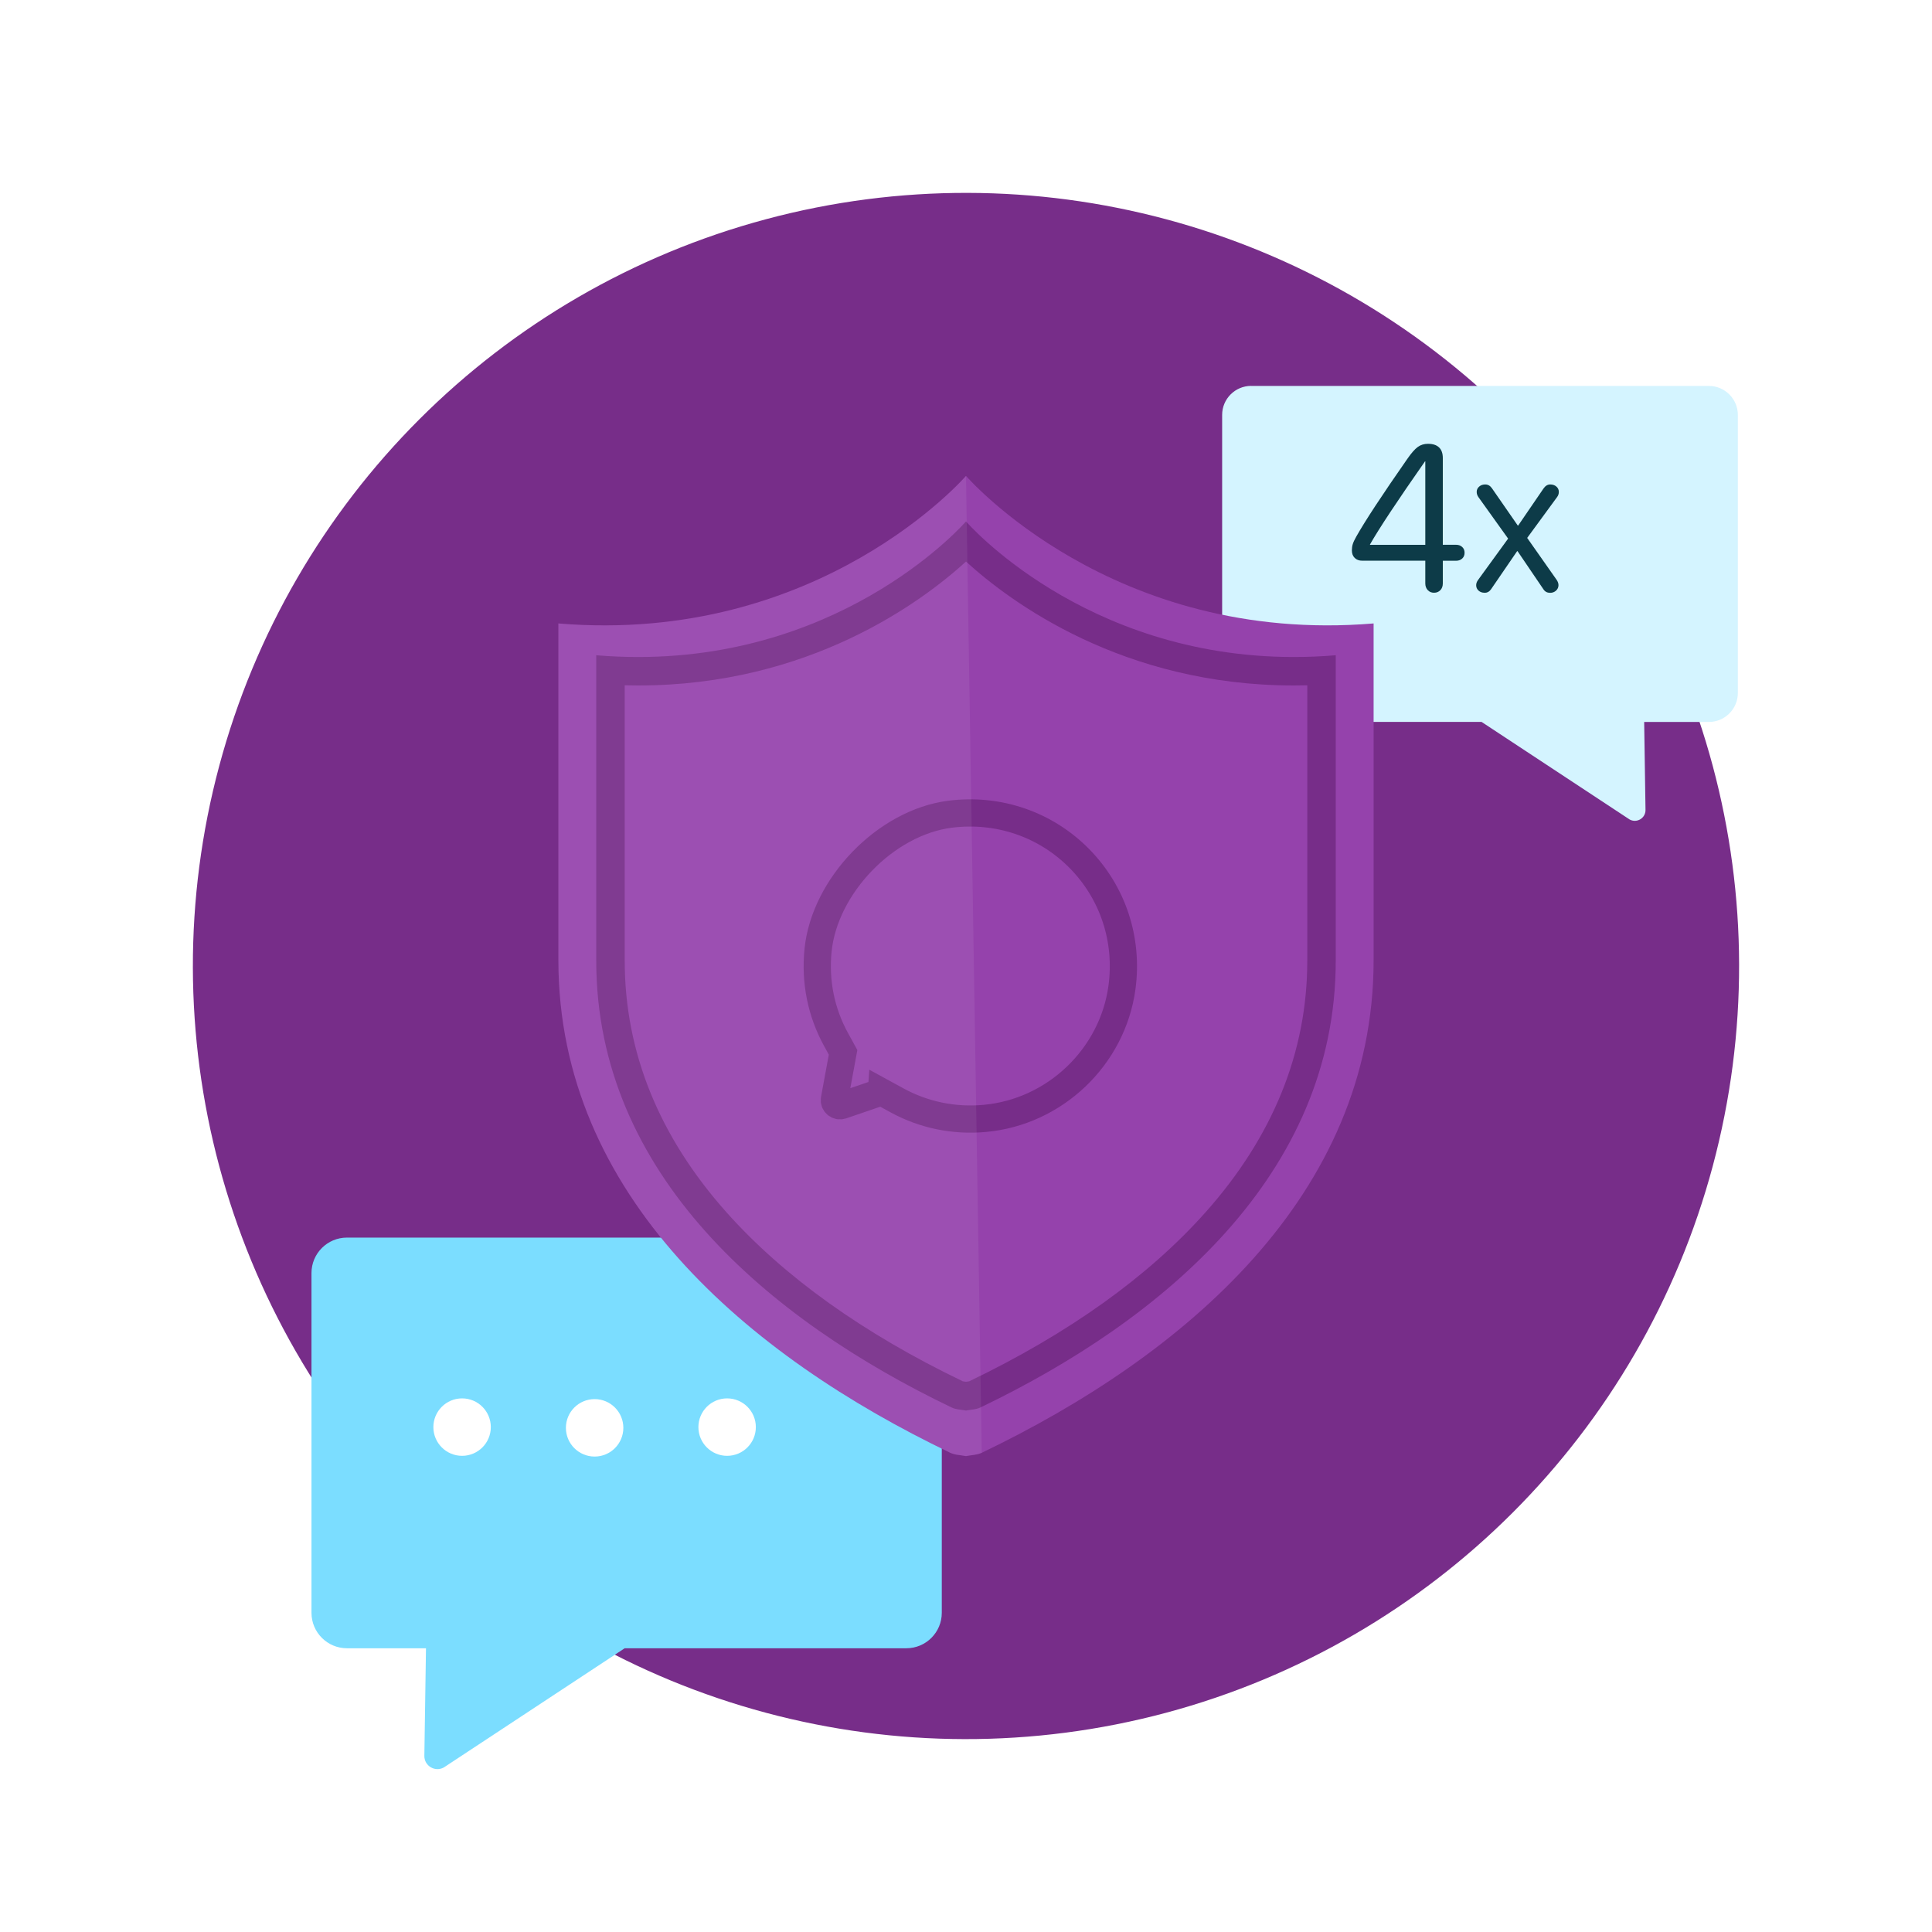 <?xml version="1.0" encoding="UTF-8"?> <svg xmlns="http://www.w3.org/2000/svg" xmlns:xlink="http://www.w3.org/1999/xlink" id="Secret-weapon" viewBox="0 0 450 450"><defs><style> .cls-1 { fill: #f4f7fa; opacity: .07; } .cls-2 { fill: #fff; } .cls-3 { fill: #0d3b48; } .cls-4 { fill: #9542ac; } .cls-5 { fill: #772d89; } .cls-6 { fill: none; stroke: #772d89; stroke-miterlimit: 10; stroke-width: 6.34px; } .cls-7 { fill: #d4f4ff; filter: url(#drop-shadow-8); } .cls-8 { fill: #7bddff; filter: url(#drop-shadow-7); } </style><filter id="drop-shadow-7" filterUnits="userSpaceOnUse"><feOffset dx="7.07" dy="7.07"></feOffset><feGaussianBlur result="blur" stdDeviation="11.31"></feGaussianBlur><feFlood flood-color="#000" flood-opacity=".1"></feFlood><feComposite in2="blur" operator="in"></feComposite><feComposite in="SourceGraphic"></feComposite></filter><filter id="drop-shadow-8" filterUnits="userSpaceOnUse"><feOffset dx="5.78" dy="5.78"></feOffset><feGaussianBlur result="blur-2" stdDeviation="9.25"></feGaussianBlur><feFlood flood-color="#000" flood-opacity=".1"></feFlood><feComposite in2="blur-2" operator="in"></feComposite><feComposite in="SourceGraphic"></feComposite></filter></defs><circle class="cls-5" cx="225" cy="225" r="180.07" transform="translate(-93.2 225) rotate(-45)"></circle><path class="cls-8" d="m204.02,281.19H73.74c-4.56,0-8.26,3.7-8.26,8.26v79.13c0,4.56,3.7,8.26,8.26,8.26h18.41s-.38,25.05-.38,25.05c-.04,2.33,2.45,3.84,4.51,2.73l42.15-27.78h65.6c4.56,0,8.26-3.7,8.26-8.26v-79.13c0-4.56-3.7-8.26-8.26-8.26Z"></path><path class="cls-7" d="m285.64,84.11h106.6c3.73,0,6.76,3.03,6.76,6.76v64.75c0,3.73-3.03,6.76-6.76,6.76h-15.06s.31,20.49.31,20.49c.03,1.91-2.01,3.14-3.69,2.23l-34.49-22.73h-53.67c-3.73,0-6.76-3.03-6.76-6.76v-64.75c0-3.73,3.03-6.76,6.76-6.76Z"></path><g><g><path class="cls-4" d="m225,339.15c1.24-.25,2.55-.24,3.67-.77,47.02-22.55,91.27-59.89,91.27-114.72v-78.45c-60.88,5.08-94.94-34.37-94.94-34.37,0,0-34.06,39.44-94.94,34.37v78.45c0,54.83,44.25,92.16,91.27,114.72,1.12.53,2.43.53,3.67.77Z"></path><path class="cls-5" d="m225,130.8c10.38,9.46,36.54,28.86,76.37,28.86,1.04,0,2.08-.01,3.12-.04v64.17c0,21.22-7.98,40.94-23.72,58.6-13.33,14.96-31.85,28.2-55.04,39.35-.15.02-.36.05-.52.07-.07,0-.14.02-.21.03-.07,0-.14-.02-.21-.03-.17-.02-.37-.05-.52-.07-23.19-11.15-41.71-24.4-55.04-39.35-15.74-17.66-23.72-37.38-23.72-58.6v-64.17c1.05.03,2.09.04,3.12.04,39.82,0,65.98-19.4,76.37-28.86m0-9.35s-27.27,31.58-76.37,31.58c-3.16,0-6.41-.13-9.75-.41v71.16c0,49.73,40.14,83.6,82.79,104.06,1.01.48,2.2.48,3.33.7,1.12-.22,2.31-.22,3.33-.7,42.65-20.46,82.79-54.32,82.79-104.06v-71.16c-3.34.28-6.59.41-9.75.41-49.1,0-76.37-31.58-76.37-31.58h0Z"></path></g><path class="cls-6" d="m205.3,254.31l3.68,2.01c6.18,3.37,13.21,4.83,20.35,4.18,16.35-1.46,29.81-14.3,32-30.52,1.5-11.13-2.11-22.06-9.89-29.98-7.87-8-18.9-11.79-30.18-10.35-14.97,1.91-29.22,16.68-30.72,31.7-.73,7.3.71,14.44,4.2,20.79l1.63,2.97-2.01,10.91c-.18.98.76,1.79,1.71,1.47l9.23-3.16Z"></path><path class="cls-1" d="m225,110.85s-34.06,39.44-94.94,34.37v78.45c0,54.83,44.25,92.16,91.27,114.72,1.12.53,2.43.53,3.67.77,1.24-.25,2.55-.24,3.67-.77"></path></g><g><path class="cls-3" d="m335.49,137.45c-.38.41-.87.61-1.47.61s-1.08-.2-1.47-.61c-.38-.41-.57-.93-.57-1.57v-5.28h-14.66c-.75,0-1.34-.21-1.78-.65-.44-.43-.66-1.01-.66-1.75,0-.53.07-1.02.21-1.48.14-.45.41-1.02.8-1.71,2.02-3.6,5.97-9.62,11.87-18.08.95-1.38,1.77-2.31,2.45-2.81.68-.5,1.48-.75,2.4-.75,1.13,0,1.98.28,2.57.84.59.56.88,1.39.88,2.49v20.19h3.1c.58,0,1.05.17,1.42.52.37.34.55.79.55,1.34s-.18.99-.55,1.34c-.37.34-.84.52-1.42.52h-3.1v5.28c0,.64-.19,1.17-.57,1.57Zm-3.51-10.55v-19.44h-.07c-6.41,9.16-10.68,15.61-12.81,19.35v.09h12.88Z"></path><path class="cls-3" d="m345.75,138.06c-.55,0-1-.17-1.37-.5-.37-.34-.55-.75-.55-1.25,0-.39.13-.78.4-1.17l7.04-9.69-6.9-9.64c-.28-.39-.42-.8-.42-1.24,0-.48.19-.9.57-1.23.38-.34.86-.5,1.42-.5.63,0,1.14.29,1.55.87l6.03,8.7h.09l5.89-8.61c.44-.64.96-.96,1.57-.96.58,0,1.06.16,1.44.49.38.33.57.74.57,1.24,0,.44-.13.84-.4,1.2l-6.97,9.52,6.87,9.78c.28.42.42.83.42,1.22,0,.5-.19.92-.56,1.27-.38.34-.84.52-1.38.52-.69,0-1.2-.27-1.55-.8l-6.05-8.91h-.09l-6.1,8.91c-.38.53-.88.8-1.52.8Z"></path></g><g><circle class="cls-2" cx="107.63" cy="332.4" r="6.69"></circle><circle class="cls-2" cx="138.5" cy="332.57" r="6.69"></circle><circle class="cls-2" cx="169.36" cy="332.4" r="6.69"></circle></g></svg> 
